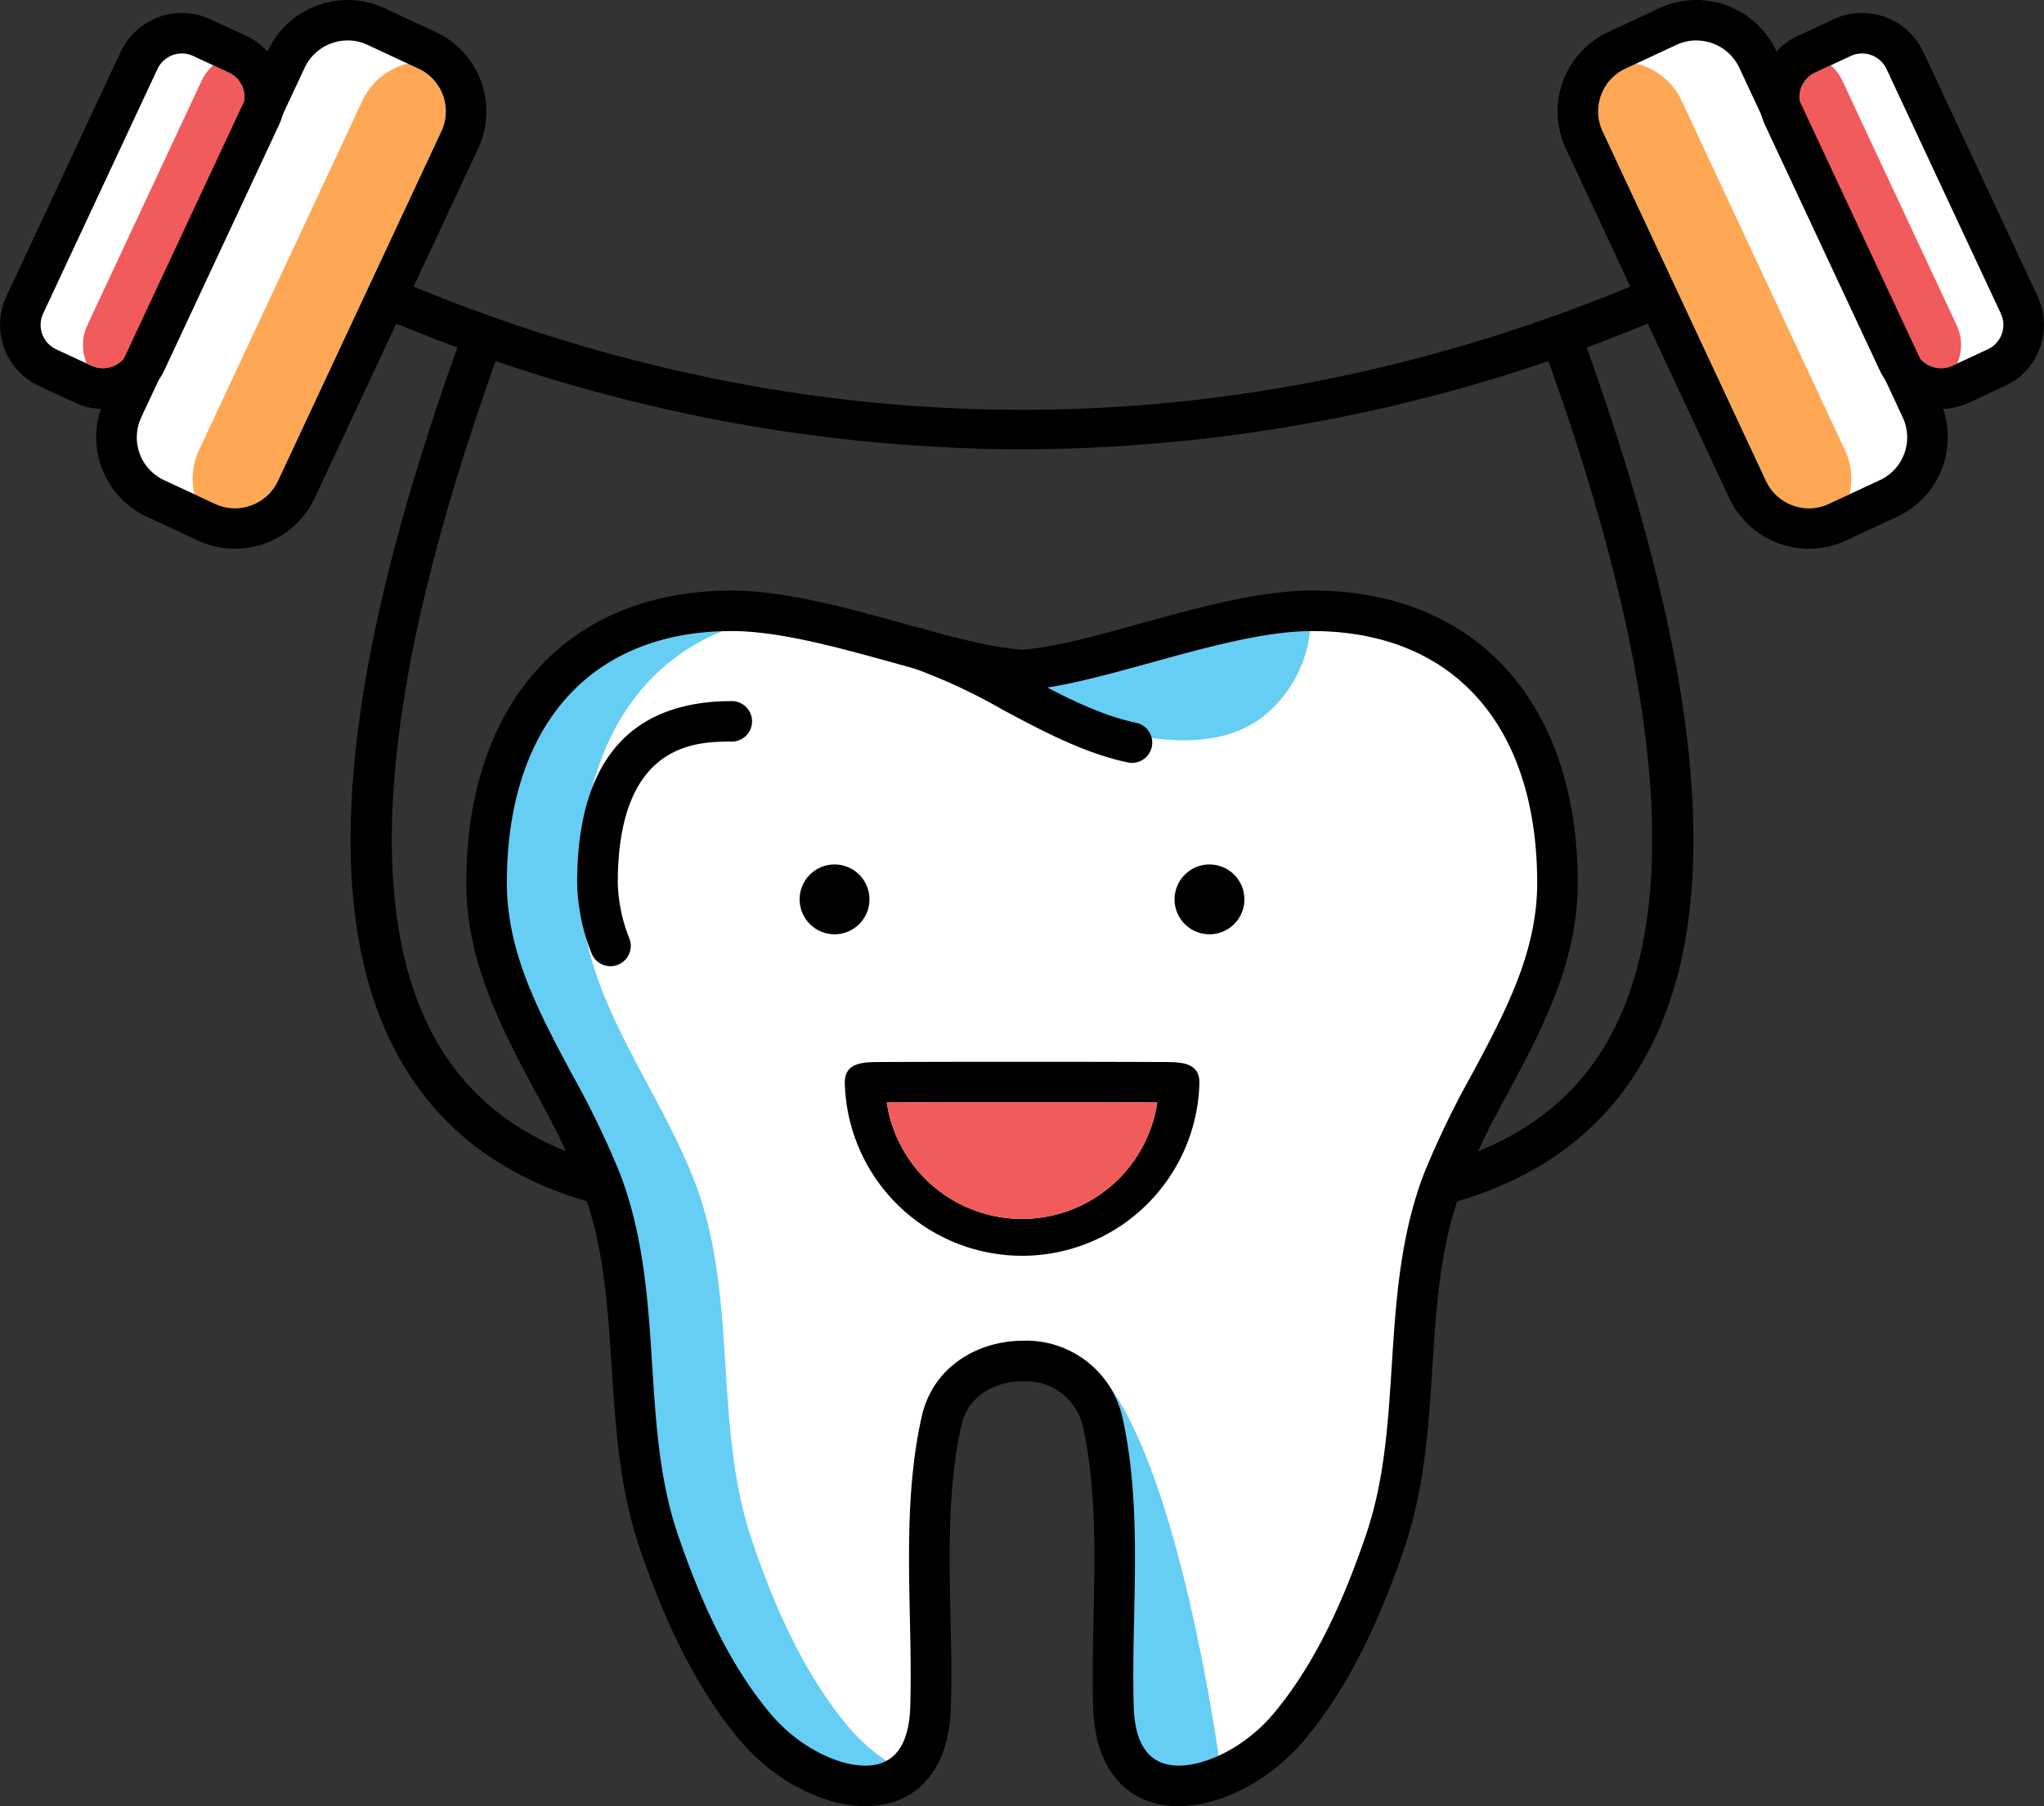 <?xml version="1.0" encoding="UTF-8"?> <svg xmlns="http://www.w3.org/2000/svg" xmlns:xlink="http://www.w3.org/1999/xlink" id="Сгруппировать_57" data-name="Сгруппировать 57" width="189" height="167.01" viewBox="0 0 189 167.01"><rect x="0" y="0" width="189" height="167.01" fill="#333333" stroke="none"/> <defs> <clipPath id="clip-path"> <rect id="Прямоугольник_68" data-name="Прямоугольник 68" width="189" height="167.01" fill="none"></rect> </clipPath> </defs> <g id="Сгруппировать_56" data-name="Сгруппировать 56" clip-path="url(#clip-path)"> <path id="Контур_139" data-name="Контур 139" d="M87.9,36.355A151.889,151.889,0,0,1,25.443,22.721a1.872,1.872,0,1,1,1.537-3.413c39.856,17.859,81.984,17.859,121.839,0a1.872,1.872,0,1,1,1.538,3.413A151.891,151.891,0,0,1,87.9,36.355" transform="translate(6.602 5.193)"></path> <path id="Контур_140" data-name="Контур 140" d="M62.462,106.8c-14.026,0-24.175-3.959-30.226-11.809-10.082-13.08-8.856-36.233,3.752-70.781a1.875,1.875,0,0,1,3.525,1.28c-11.964,32.786-13.411,55.4-4.3,67.217,6.265,8.129,17.884,11.494,34.547,10.006a1.872,1.872,0,1,1,.336,3.73q-3.989.355-7.633.356" transform="translate(6.918 6.232)"></path> <path id="Контур_141" data-name="Контур 141" d="M96.09,106.8q-3.644,0-7.633-.356a1.872,1.872,0,1,1,.336-3.73c16.664,1.489,28.283-1.878,34.548-10.006,9.109-11.816,7.662-34.431-4.3-67.217a1.875,1.875,0,0,1,3.525-1.28c12.607,34.548,13.834,57.7,3.75,70.781-6.05,7.85-16.2,11.808-30.224,11.809" transform="translate(23.533 6.232)"></path> <path id="Контур_142" data-name="Контур 142" d="M111.744,44.549c-8.314,0-19.884,5.06-26.8,5.464-6.961-.406-18.458-5.464-26.8-5.464C43.28,44.549,35.5,54.86,35.5,69.683c0,10.257,6.977,18.239,10.526,27.386,4.152,10.707,1.674,22.61,5.393,33.454,2.079,6.055,4.79,12.282,8.976,17.2,5.24,6.154,15.776,8.706,16.1-1.921.263-8.643-.9-17.9,1.011-26.416,1.635-7.317,13.184-7.513,14.865,0,1.907,8.519.747,17.774,1.012,26.417.323,10.627,10.859,8.075,16.1,1.921,4.186-4.914,6.9-11.14,8.976-17.2,3.718-10.844,1.242-22.747,5.394-33.454,3.548-9.147,10.527-17.129,10.527-27.386,0-14.823-7.78-25.134-22.637-25.134" transform="translate(9.63 12.085)" fill="#66cef5"></path> <path id="Контур_143" data-name="Контур 143" d="M106.364,146.255c4.433-5.2,7.067-11.993,8.661-16.646,1.724-5.023,2.058-10.236,2.409-15.754.881-13.746,2.04-16.8,7.367-26.77,3.112-5.826,6.054-11.327,6.054-17.765,0-14.674-7.826-23.432-20.93-23.432a24.771,24.771,0,0,0-2.78.178c-6.059-.178-11.033,3.216-15.09,3.544a47.426,47.426,0,0,1-8.834,1.738c-4.784.3-18.8-5.46-26.9-5.46-.325,0-.645.01-.967.02-8.655,3.516-13.14,12.164-13.14,23.412,0,10.257,6.975,18.239,10.525,27.384,4.155,10.708,1.677,22.611,5.394,33.455,2.076,6.055,4.791,12.282,8.978,17.2a16.6,16.6,0,0,0,3.617,3.154c4.978-2.756,3.871-21.338,4.966-31.491.753-6.986,3.422-7.642,10.843-6.694,9.363,1.195,14.284,34.732,14.725,37.772a15.488,15.488,0,0,0,5.108-3.84" transform="translate(11.45 12.448)" fill="#fff"></path> <path id="Контур_144" data-name="Контур 144" d="M96.584,54.516a11.655,11.655,0,0,0,4.809-10.044c-5.751-.558-21,4.461-26.416,5.217a13.5,13.5,0,0,0-1.972.559c.094-.234-.153,1.622,0,1.39,0,0,15.674,8.413,23.578,2.878" transform="translate(19.791 12.052)" fill="#66cef5"></path> <path id="Контур_145" data-name="Контур 145" d="M99.788,155.357h0c-4.776,0-7.733-3.394-7.906-9.082-.085-2.783-.024-5.661.034-8.446.126-5.922.254-12.044-1-17.657a5.42,5.42,0,0,0-5.563-4.1c-2.189,0-4.983,1.075-5.661,4.1-1.256,5.611-1.128,11.733-1,17.652.06,2.785.119,5.667.034,8.451-.174,5.688-3.13,9.082-7.906,9.082-3.894,0-8.418-2.356-11.523-6-4.833-5.676-7.643-12.893-9.336-17.83-1.879-5.48-2.243-11.186-2.6-16.706-.378-5.887-.732-11.449-2.779-16.724A81.014,81.014,0,0,0,40.4,89.469C37.211,83.506,33.916,77.338,33.916,70c0-16.679,9.4-27.041,24.544-27.041,4.869,0,10.493,1.556,15.932,3.062,4.11,1.138,8,2.215,10.909,2.4,2.892-.189,6.78-1.264,10.894-2.4,5.454-1.509,11.1-3.066,15.949-3.066,15.138,0,24.544,10.362,24.544,27.041,0,7.34-3.3,13.509-6.485,19.472a81.014,81.014,0,0,0-4.182,8.629c-2.045,5.275-2.4,10.835-2.778,16.724-.355,5.519-.72,11.225-2.6,16.706-1.69,4.934-4.5,12.151-9.334,17.83-3.1,3.643-7.626,6-11.523,6M85.35,112.324a9.124,9.124,0,0,1,9.227,7.033c1.355,6.055,1.22,12.408,1.091,18.552-.061,2.86-.118,5.566-.036,8.253.109,3.617,1.508,5.45,4.155,5.45h0c2.752,0,6.316-1.922,8.661-4.677,4.423-5.194,7.052-11.97,8.645-16.618,1.716-5.008,2.049-10.217,2.4-15.733.379-5.91.77-12.024,3.026-17.837a83.346,83.346,0,0,1,4.372-9.037C130,81.894,132.937,76.4,132.937,70c0-14.589-7.775-23.3-20.793-23.3-4.344,0-9.734,1.49-14.948,2.93-4.363,1.2-8.483,2.343-11.785,2.537a1.586,1.586,0,0,1-.22,0c-3.322-.2-7.442-1.335-11.8-2.541C68.192,48.187,62.817,46.7,58.46,46.7c-13.022,0-20.792,8.708-20.792,23.3,0,6.406,2.935,11.9,6.042,17.713a83.442,83.442,0,0,1,4.371,9.036c2.255,5.814,2.647,11.927,3.024,17.838.352,5.516.686,10.724,2.4,15.732,1.594,4.648,4.224,11.426,8.645,16.618,2.347,2.754,5.909,4.677,8.662,4.677,2.646,0,4.045-1.833,4.155-5.45.083-2.69.024-5.4-.036-8.261-.13-6.142-.262-12.492,1.091-18.544,1.088-4.859,5.468-7.033,9.325-7.033" transform="translate(9.2 11.653)"></path> <path id="Контур_146" data-name="Контур 146" d="M45.055,75.507A1.878,1.878,0,0,1,43.3,74.289a18.45,18.45,0,0,1-1.32-6.473c0-11.16,4.809-16.818,14.3-16.818a1.871,1.871,0,1,1,0,3.743c-3.154,0-10.543,0-10.543,13.075a14.788,14.788,0,0,0,1.084,5.163,1.877,1.877,0,0,1-1.759,2.529" transform="translate(11.387 13.834)"></path> <path id="Контур_147" data-name="Контур 147" d="M86.991,58.16a1.868,1.868,0,0,1-.39-.041c-4.059-.857-7.87-2.893-11.556-4.861A53.38,53.38,0,0,0,66.53,49.31a1.873,1.873,0,1,1,1.153-3.563,56.935,56.935,0,0,1,9.132,4.21c3.614,1.93,7.028,3.752,10.564,4.5a1.872,1.872,0,0,1-.388,3.7" transform="translate(17.695 12.386)"></path> <path id="Контур_148" data-name="Контур 148" d="M91.12,77.255c-.8,0-1.932-.01-3.294-.01-5.451-.018-14.532-.018-19.974,0-1.37,0-2.5.01-3.3.01-1.388.019-3.106.028-3.106,1.9a16.4,16.4,0,0,0,32.791,0c0-1.871-1.726-1.88-3.115-1.9M77.833,91.761A12.646,12.646,0,0,1,65.327,81c2.45-.018,7.047-.027,12.507-.027s10.058.009,12.508.027A12.647,12.647,0,0,1,77.833,91.761" transform="translate(16.668 20.951)"></path> <path id="Контур_149" data-name="Контур 149" d="M89.512,80.2a12.649,12.649,0,0,1-25.015,0c2.45-.019,7.047-.027,12.507-.027s10.058.008,12.508.027" transform="translate(17.496 21.749)" fill="#f15b5c"></path> <path id="Контур_150" data-name="Контур 150" d="M64.618,66.1a3.228,3.228,0,1,1-3.228-3.22,3.225,3.225,0,0,1,3.228,3.22" transform="translate(15.778 17.057)"></path> <path id="Контур_151" data-name="Контур 151" d="M91.888,66.1a3.228,3.228,0,1,1-3.228-3.22,3.224,3.224,0,0,1,3.228,3.22" transform="translate(23.175 17.057)"></path> <path id="Контур_152" data-name="Контур 152" d="M25.1,44.868a6.252,6.252,0,0,1-8.3,3.014l-4.719-2.194a6.226,6.226,0,0,1-3.022-8.281L24.175,5.071a6.253,6.253,0,0,1,8.3-3.014l4.719,2.194a6.228,6.228,0,0,1,3.022,8.282Z" transform="translate(2.298 0.399)" fill="#fff"></path> <path id="Контур_153" data-name="Контур 153" d="M13.108,32.766A4.377,4.377,0,0,1,7.3,34.875L4,33.339a4.353,4.353,0,0,1-2.113-5.791L12.458,4.933a4.377,4.377,0,0,1,5.806-2.106l3.3,1.534a4.353,4.353,0,0,1,2.114,5.792Z" transform="translate(0.401 0.656)" fill="#fff"></path> <path id="Контур_154" data-name="Контур 154" d="M21.9,43.22,37.013,10.884A4.361,4.361,0,0,0,34.9,5.091l-.992-.46a6.222,6.222,0,0,0-4.2,3.421L14.593,40.387a6.184,6.184,0,0,0-.414,4.053l1.911.89A4.37,4.37,0,0,0,21.9,43.22" transform="translate(3.801 1.256)" fill="#fea856"></path> <path id="Контур_155" data-name="Контур 155" d="M17.007,6.174,6.439,28.786a4.31,4.31,0,0,0-.047,3.542l.467.217a2.552,2.552,0,0,0,3.312-1.2L20.741,8.73a2.488,2.488,0,0,0-1.208-3.307L18.082,4.75a4.317,4.317,0,0,0-1.074,1.424" transform="translate(1.637 1.289)" fill="#f15b5c"></path> <path id="Контур_156" data-name="Контур 156" d="M9.545,37.555a6.225,6.225,0,0,1-2.635-.585l-3.3-1.536A6.227,6.227,0,0,1,.587,27.156L11.158,4.541a6.278,6.278,0,0,1,5.664-3.6,6.206,6.206,0,0,1,2.634.586l3.3,1.532a6.231,6.231,0,0,1,3.022,8.279L15.208,33.954a6.269,6.269,0,0,1-5.664,3.6M16.822,4.688A2.5,2.5,0,0,0,14.56,6.125L3.989,28.738a2.485,2.485,0,0,0,1.205,3.305l3.3,1.536a2.554,2.554,0,0,0,3.313-1.206L22.377,9.763a2.487,2.487,0,0,0-1.206-3.305l-3.3-1.534a2.462,2.462,0,0,0-1.05-.235" transform="translate(0 0.256)"></path> <path id="Контур_157" data-name="Контур 157" d="M19.835,50.74a8.076,8.076,0,0,1-3.429-.761l-4.719-2.194a8.106,8.106,0,0,1-3.93-10.769L22.874,4.678A8.159,8.159,0,0,1,30.241,0a8.066,8.066,0,0,1,3.429.76l4.719,2.2a8.1,8.1,0,0,1,3.929,10.769L27.2,46.058a8.159,8.159,0,0,1-7.367,4.682m10.405-47a4.391,4.391,0,0,0-3.965,2.518L11.16,38.6a4.365,4.365,0,0,0,2.114,5.8l4.718,2.193A4.346,4.346,0,0,0,19.835,47a4.4,4.4,0,0,0,3.966-2.52L38.916,12.141A4.359,4.359,0,0,0,36.8,6.347l-4.718-2.2a4.344,4.344,0,0,0-1.843-.409" transform="translate(1.898)"></path> <path id="Контур_158" data-name="Контур 158" d="M130.467,44.868a6.252,6.252,0,0,0,8.3,3.014l4.719-2.194a6.224,6.224,0,0,0,3.02-8.281L131.393,5.071a6.253,6.253,0,0,0-8.3-3.014l-4.719,2.194a6.226,6.226,0,0,0-3.022,8.282Z" transform="translate(31.132 0.399)" fill="#fff"></path> <path id="Контур_159" data-name="Контур 159" d="M140.387,32.766a4.377,4.377,0,0,0,5.806,2.109l3.3-1.536a4.353,4.353,0,0,0,2.113-5.791L141.037,4.933a4.377,4.377,0,0,0-5.806-2.106l-3.3,1.534a4.353,4.353,0,0,0-2.114,5.792Z" transform="translate(35.105 0.656)" fill="#fff"></path> <path id="Контур_160" data-name="Контур 160" d="M131.767,43.22,116.651,10.884a4.363,4.363,0,0,1,2.114-5.793l.992-.46a6.224,6.224,0,0,1,4.2,3.421l15.115,32.335a6.192,6.192,0,0,1,.416,4.053l-1.912.89a4.346,4.346,0,0,1-1.843.411,4.392,4.392,0,0,1-3.965-2.52" transform="translate(31.533 1.256)" fill="#fea856"></path> <path id="Контур_161" data-name="Контур 161" d="M134.85,6.174,145.42,28.786a4.315,4.315,0,0,1,.046,3.542l-.467.217a2.552,2.552,0,0,1-3.312-1.2L131.118,8.73a2.487,2.487,0,0,1,1.206-3.307l1.452-.674a4.316,4.316,0,0,1,1.074,1.424" transform="translate(35.505 1.289)" fill="#f15b5c"></path> <path id="Контур_162" data-name="Контур 162" d="M144.75,37.555a6.225,6.225,0,0,0,2.635-.585l3.3-1.536a6.223,6.223,0,0,0,3.021-8.279L143.137,4.541a6.278,6.278,0,0,0-5.664-3.6,6.2,6.2,0,0,0-2.634.586l-3.3,1.532a6.231,6.231,0,0,0-3.022,8.279l10.571,22.612a6.269,6.269,0,0,0,5.664,3.6M137.473,4.688a2.5,2.5,0,0,1,2.262,1.438l10.571,22.612a2.485,2.485,0,0,1-1.205,3.305l-3.3,1.536a2.554,2.554,0,0,1-3.313-1.206L131.919,9.763a2.485,2.485,0,0,1,1.205-3.305l3.3-1.534a2.461,2.461,0,0,1,1.05-.235" transform="translate(34.704 0.256)"></path> <path id="Контур_163" data-name="Контур 163" d="M136.533,50.74a8.086,8.086,0,0,0,3.43-.761l4.718-2.194a8.106,8.106,0,0,0,3.93-10.769L133.494,4.678A8.159,8.159,0,0,0,126.127,0,8.066,8.066,0,0,0,122.7.76l-4.718,2.2a8.1,8.1,0,0,0-3.931,10.769l15.115,32.334a8.161,8.161,0,0,0,7.367,4.682m-10.405-47a4.389,4.389,0,0,1,3.965,2.518L145.209,38.6a4.365,4.365,0,0,1-2.115,5.8l-4.718,2.193a4.346,4.346,0,0,1-1.843.411,4.4,4.4,0,0,1-3.966-2.52L117.452,12.141a4.361,4.361,0,0,1,2.114-5.793l4.718-2.2a4.344,4.344,0,0,1,1.843-.409" transform="translate(30.732)"></path> </g> </svg> 